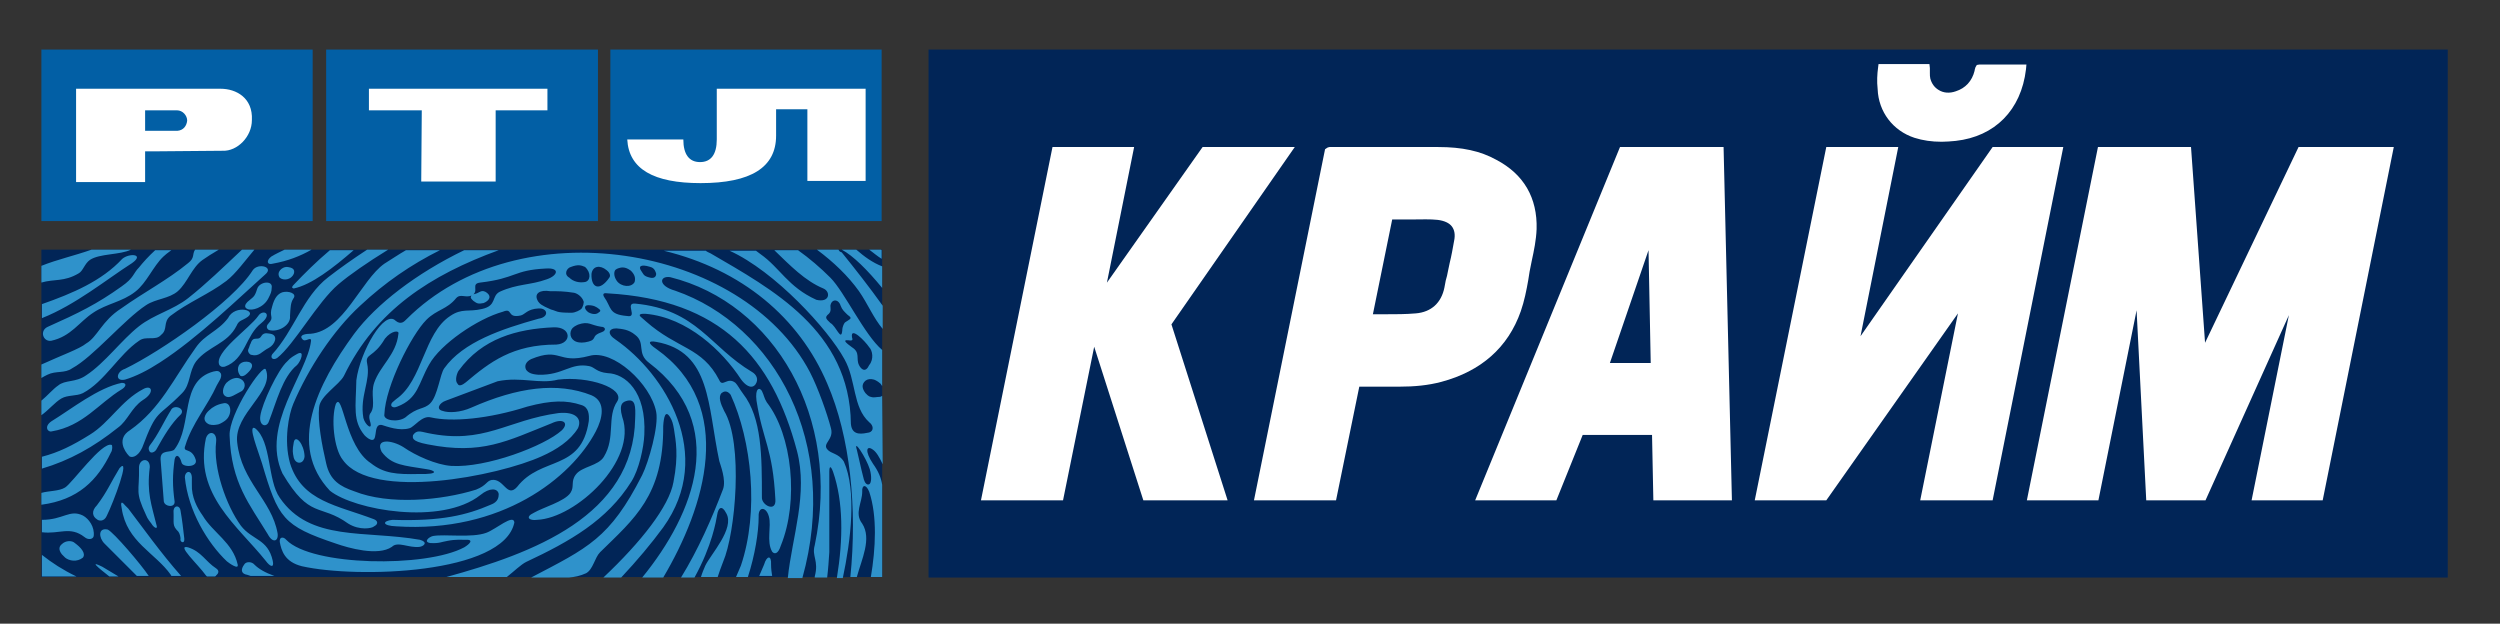<?xml version="1.0" encoding="utf-8"?>
<!-- Generator: Adobe Illustrator 25.2.3, SVG Export Plug-In . SVG Version: 6.00 Build 0)  -->
<svg version="1.1" id="svg9339" xmlns:svg="http://www.w3.org/2000/svg"
	 xmlns="http://www.w3.org/2000/svg" xmlns:xlink="http://www.w3.org/1999/xlink" x="0px" y="0px" viewBox="0 0 569.6 142.1"
	 style="enable-background:new 0 0 569.6 142.1;" xml:space="preserve">
<rect x="0" y="0" width="569.6" height="142.1" fill="#333333" stroke="none"/>
<style type="text/css">
	.st0{fill:#012557;}
	.st1{fill:#2F92CB;}
	.st2{fill:#025FA5;}
	.st3{fill:#FFFFFF;}
</style>
<g id="layer1_1_" transform="matrix(0.983,0,0,0.983,-12.408,-12.415)">
	<g id="g6348" transform="matrix(1.25,0,0,1.25,-109.533,-622.381)">
		<rect x="269.9" y="517.2" class="st0" width="281.7" height="97.9"/>
		<rect x="105.4" y="554.3" class="st0" width="155.9" height="60.7"/>
		<path id="path25" class="st1" d="M109.1,581.9c1.2-0.7,2.8-0.4,4-1c4-2.1,6.7-7.2,10.4-9.7c1.3-1,3.1,0.1,4.1-1.1
			c1.3-1,0.3-2.3,1.7-3.5c3.4-2.6,7.1-4,10.4-6.5c1.7-1.3,3.5-3.8,5.2-5.8h-2.3c-3.4,3.2-6.7,6.4-10,9c-2.8,2.2-6.3,3-9.1,5.2
			c-3.3,2.6-6.3,6.8-9.8,9.1c-2,1.4-3.9,0.8-5.2,1.9c-0.9,0.6-2,1.9-3.1,2.8v2.7C106.8,584,107.9,582.6,109.1,581.9 M143,612.7
			c-0.6,0.8-0.7,1.7,0.6,1.9c0.2,0.1,0.4,0.1,0.6,0.2h4.4c-1.7-0.6-2.9-1.3-3.7-2.1C144.4,612.1,143.3,612.1,143,612.7z
			 M155.3,569.9c-1.4,0-2.1,0.4-1.5,1c0.5,0.7,1.6-0.6,1.6,0.3c-0.7,6.1-9.4,15.7-5.3,24.6c5.1,8.6,6.9,5.5,12.2,9.3
			c2.1,1.3,4.4,0.9,4.8,0.5c0.8-0.4,0.7-1,0-1.3c-6.8-2.6-13.4-3.3-15.6-10.4c-1.2-4.3-0.2-9.1,0.6-11c2.8-6.6,7.4-13.6,12.4-18.2
			c4.6-4.3,9.4-7.6,14.8-10.3H173c-1.4,0.8-2.7,1.7-4,2.5C164.7,559.9,161.4,569.4,155.3,569.9L155.3,569.9z M120.9,601.7
			c-0.8-1-0.8-0.3-0.6,0.6c0.9,6.2,6.2,8.2,9.1,12.3c0,0.1,0.1,0.1,0.1,0.2h1.8c-3.8-4.3-7.2-9.1-9.8-12.5
			C121.3,602.1,121.1,601.9,120.9,601.7z M261.3,581.4c-0.1,0.1-0.3,0.2-0.5,0.2c-0.6,0-1,0.2-1.6,0c-0.5-0.1-0.8-0.5-1-0.7
			c-0.6-0.8-0.8-1.6,0-2.3c0.4-0.3,0.9-0.4,1.6-0.2c0.3,0.1,0.8,0.4,1,0.6c0.2,0.1,0.3,0.3,0.5,0.6v-6.7c-3.3-2.8-7-10.8-9.6-13.4
			c-1.9-1.9-3.9-3.6-6-5.1h-4.4c2.9,2.8,5.7,5.7,9.1,7.1c1.4,0.6,1.2,2.7-1.3,2.1c-5.3-2.4-6.7-5.9-10.4-8.5
			c-0.3-0.2-0.5-0.4-0.8-0.6H233c8.4,3.8,18.3,14.6,21.3,20.1c2.2,3.9,1.5,8.9,4.6,11.7c0.8,0.6,0.9,1.6,0,1.9
			c-1.1,0.2-3.2,0.8-3.4-1.6c-0.2-17.3-14.7-25-26-31.6c-0.4-0.2-0.7-0.3-0.9-0.5h-7.8c14.5,3.5,25.1,12.4,30.3,24.6
			c4.3,9.9,5.6,23.2,4.3,35.9h1.2c0.9-3.3,2.8-7.1,1-9.9c-1.5-1.9,0-3.9,0-5.9c-0.1-1.3,0.7-1.5,1.3,0c1.5,4.5,1.2,10.5,0.3,15.8
			h2.1v-17.1c-0.2-1.3-0.7-2.5-1.7-3.9c-1.6-2.4-1.2-3.5,0-2.6c0.6,0.4,1.2,1.4,1.8,2.7L261.3,581.4L261.3,581.4L261.3,581.4z
			 M259,595c0.4,1.4,0.3,2.6-0.1,2.8s-0.8-0.2-1-0.9c-0.7-2.7-0.8-3.5-1.3-5.5C255.9,589.2,258.3,592.8,259,595L259,595z
			 M253.9,569.3c-0.2,2.1-1.1-0.8-2.2-1.4c-0.7-0.7-1.2-1-0.3-1.7c0.5-0.5,0.3-1.1,0.3-1.5c0.2-1.3,1.5-1.3,1.9,0
			c0.3,0.8,0.7,1.1,1.3,1.7c1,0.7,0.5,0.7-0.5,1.4C254.3,567.9,253.9,568.5,253.9,569.3z M258.9,575.7c-0.7,1.5-1.5,0.8-1.9,0
			c-0.6-1.2,0.3-2.3-1.3-3.3c-1.1-0.8-1.8-1.4-0.7-1.3c0.2,0,0.4,0.1,0.7,0c0.2-0.2,0-0.4,0-0.6c-0.3-2,2.4,0.7,3.2,1.9
			C259.5,573,259.8,574.6,258.9,575.7z M253.2,554.3h-4c3.1,2.3,5.8,4.9,7.8,7.7c1.6,2.3,2.7,5,4.4,7v-4.3c-2.5-3.5-5.1-6.8-7.6-9.9
			C253.4,554.7,253.3,554.5,253.2,554.3L253.2,554.3z M253.8,554.3c2.1,1.1,4.8,3.8,7.5,7.1v-4c-1.8-0.7-3.3-1.8-4.8-3.1H253.8
			L253.8,554.3L253.8,554.3z M251.1,591.3c-0.9-1.1,1.3-1.8,0.7-3.9c-0.7-2.7-2.4-7.5-3.9-10.4c-12.4-23.6-54-30.6-74.8-9.8
			c-0.4,0.4-1,1.1-2,0.3c-2.1-2.2-6.6,5.7-7.3,11c-0.1,5-0.7,7.5,1.5,10.2c0.2,0.2,0.4,0.4,0.7,0.6c2.2,1.4,0.6-2.8,2.5-2.5
			c1,0.3,3.3,1.2,5.2,0.6c0.9-0.3,2.3-2.4,3.9-2c3.9,0.9,10.7,0.3,17.9-2c4.5-1.2,7.3-1.2,10-0.3c1.4,0.4,1.5,1.8,1.4,3
			c-1.4,9.4-8.8,6.4-13.3,12.2c-1.9,2.1-2.4-1.6-4.7-1.3c-1,0.2-0.9,1-2.9,1.8c-6.4,2-16.1,2.9-22.6,0.3c-2.6-0.9-4.5-2-5.2-5.2
			c-0.8-3.4-1.6-7.8-1.3-10.4c0.2-2.1,3.7-4.1,4.6-5.8c5.9-12.2,16.1-18.7,28.7-23.3h-6.4c-8.9,4.3-16.3,10-20.4,15.5
			c-6.9,9.4-12.4,20.7-4.5,29.1c4.5,3.6,20.7,6.5,27.9,0.8c1.7-1.4,3.2-1.3,3.4-0.2c0,0.6-0.1,1.5-1.5,2c-4.4,1.9-9.1,3.1-18.2,2.8
			c-1.9,0.2-2,1.1,0.7,1.2c19.5,1.3,32.5-9,37-17.6c1.2-2.3,2-5.5-0.8-6.7c-6.3-2.5-13.7-1.5-22.3,2.3c-2,0.9-4.2,1-5.3,0.6
			c-1.3-0.3-0.6-1.5,0.6-1.9c4.1-1.5,5.5-2.1,9.6-3.6c4.4-0.9,7.7,0.6,11.2-0.3c5.7-0.7,12.4,1.6,11,4c-2,2.9-0.3,6.7-2.5,10.3
			c-1,1.7-4.1,1.8-5.2,3.3c-1,1.3-0.2,2.2-1,3.4c-1.1,1.6-5.1,2.7-6.8,3.7c-1.7,0.8-0.8,1.5,0.6,1.3c7.2-0.3,18.7-11,15.8-19.1
			c-0.7-2.5,0.2-2.8,1-3c1.4-0.3,1.5,1,1.4,3.3c-0.3,18.1-19,25-35,29.4h11.2c1.4-1.1,2.6-2.3,3.6-2.8c8.1-3.8,15-7.7,19.5-14.9
			c1.4-2.2,2.3-6.3,2.4-8.7c0.4-8.1-3.6-11.3-6.8-11.4c-2.1-0.2-2.4-1.1-3.4-1.3c-3.5-0.7-4.8,1.7-9.4,1.6c-1.4-0.1-1.9-0.4-2.3-0.9
			c-0.4-0.7-0.1-1.5,0.9-2c5.6-2.3,4.8,1,10.8-0.6c4.4-1.3,11.4,5.2,12.4,10.4c0.5,2.6-1.4,9.3-2.6,11.7c-6,11.8-10.1,13.5-20.6,19
			h7c1.1-0.1,2.1-0.3,3.2-0.8c1.3-0.7,1.6-2.9,2.6-3.9c6.3-6.2,11.8-10.5,11.7-23.4c0.1-1.6,0.4-3.1,1.3-1.6
			c0.4,0.7,0.5,1.1,0.7,2.2c0.3,2.1,0.9,4.7-0.1,9.8c-0.8,4.5-6,11.1-13,17.7h3.3c3-3.2,5.6-6.3,7.8-9.3c9.7-13.5,0.3-28.5-8.8-34.8
			c-1.7-1.1-1.3-2.1,0.1-2.1c1.1,0.1,2.3,0.2,3.5,1.2c2,1.5,0.2,3.4,2.6,5.2c14.8,11.3,8.5,27.8-1.3,39.8h3.9
			c7.7-13,13.7-31.8-1.3-42.4c-1.5-1-1.6-1.6,0-1.3c10.2,1.8,9.5,11.8,11.7,22.1c0.2,0.7,1.3,3.5,0.7,5.2
			c-2.1,5.5-4.6,11.2-7.8,16.4h2.5c3.3-6,4-10.5,4.2-11.6c0.2-1.4,0.9-1.9,1.7-0.3c1.6,2.8-2.9,7.6-3.9,9.7
			c-0.3,0.7-0.6,1.4-0.8,2.1h3.1c0.3-0.9,0.6-1.8,1-2.8c2.3-5.3,3.8-22,0.2-28c-0.7-1.4-1.1-2.6-0.5-3.3c0.4-0.3,1-0.6,1.7,0.3
			c3.9,8.5,5.3,21.7,1.9,31.7c-0.3,0.7-0.6,1.4-0.9,2.1h2.2c1.3-4,2-8.3,2-11.2c-0.1-1.9,1.4-1.9,1.9,0c0.5,1.8-0.5,4.6,0.6,6.5
			c0.4,0.5,1.1,0.5,1.6-1.1c3.4-8.3,2.1-20.6-2.6-26.6c-0.5-0.8-0.5-1.3-0.9-2.1c-0.4-0.7-1.3-0.6-1,1.8c1.2,7.6,3,8.7,3.5,18.3
			c0.2,2.5-2.6,1.1-2.5-0.4c0-7.6,0-14.7-3.5-19.2c-0.6-0.8-1-1.6-1.4-2c-1.5-1.2-2.4,0.9-3-0.5c-3.2-6.2-7.7-5.7-13.6-10.9
			c-0.3-0.3-0.6-0.5-0.8-0.7c-0.4-0.3-0.8-0.8,0.8-0.7c7.7,0.7,14.2,6.9,17.6,12.1c0.7,1,1.9,2,2.7,1c0.7-1,0.1-1.9-0.6-2.3
			c-7.9-4.7-10.2-11.6-21.7-12.7c-2-0.2,0.6,2.7-1.5,2.3c-3.5-0.3-2.8-1.5-4.3-3.6c-0.3-0.6,0.1-0.7,0.7-0.6
			c21,1.2,30.5,11.9,35.1,29.2c2.1,8-0.9,15.9-1.7,23.6h2.7c7-25-5.1-46.9-23.6-53.3c-3.2-0.9-2.9-2.8-0.9-2.5
			c19.3,4.8,31.8,26,26.8,49.7c-0.6,2.1,0.8,2.8,0,5.8c0,0.1,0,0.1,0,0.2h2.3c0.2-1.6,0.3-3.2,0.4-4.7v-14.9c0-1.2,0.3-1.1,0.7,0
			c1.9,5.5,1.9,12.4,0.7,19.7h1.1c1.5-7,2.6-16.2,0.2-21.6C253.2,592,251.8,592.2,251.1,591.3L251.1,591.3z M203.6,557.5
			c1.3-0.5,1.9-0.3,2.6,0c1.2,1.1,1,2.6,0,2.8c-1.1,0.2-2.2-0.1-2.9-0.8C202.2,558.9,202.8,557.7,203.6,557.5z M208.8,565.3
			c0.4,0.3,0.2,0.5,0,0.6c-0.5,0.5-1.3,0.4-2,0c-0.8-0.6-0.8-1.3,0-1.3C207.8,564.6,208.3,564.9,208.8,565.3z M205.5,565.3
			c-0.2,0.2-1.1,0.7-1.8,0.7c-3,0-2.6-0.3-3.8-0.6c-1.9-0.8-2.1-1.1-2.4-1.5c-0.9-1.5,0.4-2.2,2.2-1.9c1.5,0,2.6,0,4.5,0.3
			c0.8,0.2,1.5,0.9,1.7,1.5C206.1,564,205.8,565,205.5,565.3L205.5,565.3z M167.1,579c-0.7,2.1,0.3,4.1-0.6,5.5
			c-0.3,0.3-0.4,0.8-0.2,1.5c0.7,2.1-0.9,0.8-1.2-0.5c-0.7-4.1,1.4-6.9,0.7-10.1c-0.4-1.9,1.2-1,3.3-4.6c1.2-1.5,2.7-1.6,2.5-0.9
			C171.2,573.8,168.2,575.8,167.1,579L167.1,579z M180.1,576.3c-0.8,1.1-1.2,5.1-2.6,6.5c-1.2,1.2-2.3,0.6-4.6,2.6
			c-1.4,1-4.2,0.6-3.9-0.6c0.2-5.2,5-14.7,7.8-17.5c1.9-1.9,3.8-1.9,5.5-4c0.8-0.9,1.7,0,2.9-0.5c1.5-0.8-0.3-2.2,1.6-2.4
			c6.7-0.8,6.1-2.3,12.1-2.6c2.7-0.2,2.3,1.3,0.2,2c-3,1.1-5.4,0.8-8.7,2.3c-1.6,0.8-0.5,2.6-3.3,3.2c-2.5,0.6-3.7-0.2-5.9,1.3
			c-4.9,3.2-5.1,12-10,15.4c-0.4,0.4-1.1,0.7-0.9,1.3c0.3,0.3,0.6,0.3,1.1,0.1c3.9-1.5,3.9-4.3,5.9-7.8c2.1-3.8,9-8.5,13.7-9.8
			c1.9-0.8,0.6,1.3,3.3,0.7c0.8-0.2,1.2-1.2,3.3-1.3c1.7-0.1,2,1.6,0,1.9C190.8,569,183.6,571.4,180.1,576.3L180.1,576.3z
			 M200.9,571.9c-8.1,0-12.3,3.2-16.8,7c-0.6,0.5-1.3,0.8-1.5,0.3c-0.7-0.7,0-2.3,0.2-2.5c4.3-5.9,10.7-7.7,17.6-8
			C203.7,568.6,203.8,571.7,200.9,571.9L200.9,571.9z M209.3,569.6c-1.7,0.6-1.1,1-1.8,1.5c-0.8,0.4-1.9,0.5-2.4,0.4
			c-1.5-0.2-1.9-1.5-1.4-2.4c0.3-0.5,0.8-0.7,1.2-0.9c2-0.7,2.3,0.1,4.3,0.4C210,568.6,210.2,569.3,209.3,569.6L209.3,569.6z
			 M210.7,559.5c-1.8,2.6-3.4,1.9-3.3-0.7c0.2-1.5,1.6-1.7,2.8-0.7C210.5,558.3,211.1,559,210.7,559.5z M215.4,560.3
			c-0.6,1.1-2.5,0.9-3.3-0.2c-0.7-1-0.5-1.9-0.2-2.1c0.2-0.2,0.9-0.4,1.2-0.4c0.5,0,0.9,0.1,1.6,0.6
			C215.4,558.9,215.6,559.5,215.4,560.3L215.4,560.3z M218.3,559.5c-1.3-0.3-1.2-0.6-1.7-1.3s-0.2-1.3,1.7-0.7
			c0.8,0.2,1,0.9,1.1,1.3C219.4,559.1,219.2,559.7,218.3,559.5L218.3,559.5z M261.1,554.3h-2.2c0.8,0.6,1.5,1.2,2.3,1.7v-1.6
			C261.2,554.4,261.2,554.4,261.1,554.3z M148.2,573.7c-0.4,0.6,0.1,1.2,0.9,0.7c3.2-2.5,7.5-10.4,11.4-13.7c2-1.7,5.3-4,9.2-6.4
			h-3.9c-2.6,1.7-5,3.4-7.2,5.1C153.9,563,152.2,569.4,148.2,573.7z M148.3,556.9c2.8-0.5,5.1-1.4,7.2-2.6h-5
			c-0.8,0.4-1.7,0.8-2.5,1.3C147,556.4,147.3,557.2,148.3,556.9L148.3,556.9z M152.2,560.8c-0.3,0.3-0.5,0.6,0,0.7
			c3.3-0.7,7.3-3.8,11.1-7.1h-4.4C156.4,556.5,154.2,558.7,152.2,560.8z M120.3,561.1c-4.6,3.3-8.1,5-13.7,7.5
			c-1.6,0.7-0.9,2.8,0.6,2.6c3.7-0.8,5.2-3.5,7.8-5.2c2.5-1.7,5.4-2,7.8-3.9c2.1-1.6,3.3-4.7,5.2-6.5c0.3-0.3,0.8-0.7,1.5-1.2h-3
			c-1.2,1.1-2.2,2.2-3,3.2C122.4,558.7,122.6,559.5,120.3,561.1L120.3,561.1z M114.4,556.2c1.8-1.2,5.6-0.9,7.6-1.9h-7.3
			c-3.1,1.1-6.3,1.8-9.3,3v3.1c2.4-0.7,4.2-0.1,6.9-1.7C113.1,558.3,113.4,556.9,114.4,556.2L114.4,556.2z M111.1,576.3
			c3.9-2.1,9.6-9,13.7-11.7c1.8-1.2,4.3-1.2,5.9-2.6c1.8-1.6,2.6-4.4,4.6-5.8c0.7-0.5,1.8-1.2,3-1.9h-4.4c-0.6,0.9,0,1.5-1.3,2.5
			c-3.9,3.2-8.2,5.4-12.4,8.4c-3.6,2.3-4.4,5.3-6.5,6.5c-1.2,1-4.6,2.2-8.3,3.9v2.5c0.3-0.2,0.7-0.4,1.1-0.6
			C108.1,576.7,109.7,577.3,111.1,576.3z M120.4,556c-3.8,4.1-9.2,6.4-14.9,8.4v2.6c6.3-2.5,12-7.2,16.7-10.2
			C124.6,555.1,121.7,554.9,120.4,556L120.4,556z M144.6,558.1c-3.7,5.9-17.1,15.1-23.7,18.3c-1.6,0.5-1.9,2.4,0,2
			c2-0.6,4.2-1.7,6.5-3.2l0,0l0,0c7-4.5,14.9-12.2,19.5-16.3C148.6,557.5,145.6,556.7,144.6,558.1L144.6,558.1z M152.2,558.8
			c0.3-0.9-0.3-1.2-1.3-1.3c-0.9,0-2,1-1.3,2C150.3,560.1,151.7,559.9,152.2,558.8L152.2,558.8z M145.4,561.6
			c-0.5,1.6-0.7,1.4-1.8,2.4c-0.4,0.4-0.7,1,0,1.3c0.8,0.4,3-0.2,3.9-2c0.4-0.8,0.6-1.2,0.6-1.9
			C148.4,559.9,145.8,560.2,145.4,561.6z M148.2,564.8c-0.7,2.1,0.5,1.9-0.7,3.2c-0.5,0.5-0.3,1,0.1,1.2c1.7,0.5,4.1-0.9,3.9-2.6
			c0.1-1.6,0.1-2.4,0.6-3.2c0.8-1-0.9-1.5-2-1.2C149.2,562.5,148.6,563.3,148.2,564.8L148.2,564.8z M185.5,563.8
			c0.7,0.5,0.9,0.6,1.9,0.4c1-0.4,1.7-1.3,0.3-2.1c-0.9-0.4-1,0.3-2.3,0.5C184.7,563.1,185.1,563.4,185.5,563.8z M140,567
			c-1.9,2.5-4.3,3-6,5.5c-4.1,5.7-6.5,11.3-12.2,15.3c-2.4,1.5-1.1,3.8-0.1,4.8c0.2,0.2,1.4,0.5,2.4-1.6c2.8-7.4,2.7-5.3,7.4-10.1
			c1.6-1.6,1.2-4,2.6-5.9c2.2-2.8,5.8-3.2,7.5-6.6c0.4-1,1.1-1,1.7-1.4C145.9,565.6,141.3,564.3,140,567z M145.6,566.6
			c-1.6,2.3-8.3,6.8-7.2,9.1c0.3,0.3,0.4,0.4,1,0.3c3.9-1.4,3.8-5.8,6.8-8.1C148.4,566.1,146.4,565.3,145.6,566.6L145.6,566.6z
			 M147.6,572.5c1.1-0.6,1.8-2.3,0.3-2.6c-0.3,0-1.2-0.4-1.7,0.4c-0.6,1.1-1.5-0.2-2,1.4c-0.2,0.3-0.2,0.6-0.4,1
			c-0.3,0.5,0.3,1.1,0.5,1.1C145.8,574.2,146.2,573.2,147.6,572.5L147.6,572.5z M147.6,586.1c1.4-3.6,2.5-8.2,5.2-10.4
			c0.7-0.7,1.5-2.8,0.1-2.1c-0.7,0.4-1.3,0.7-1.9,1.4c-1.8,1.6-4.7,7.9-5,10.1C145.7,587,147.2,587.4,147.6,586.1L147.6,586.1z
			 M143.8,577c1.3-1.3,0.5-2.1-0.8-1.9c-1.4,0.3-1.4,1.8-0.7,2.6C142.9,578,143.6,577.2,143.8,577z M141.7,590
			c-0.6-5.3,7-9.4,5.3-13.5c-0.5-1.2-6.9,8.3-6.7,12.3c0.3,8.8,3.7,12.7,7.1,18.3c0.9,1.7,2,1.3,1.8-0.2
			C148.1,600.7,142.5,597.4,141.7,590z M137.9,579.5c0.4-0.8,1-1.4,0.8-2.2c-0.3-0.5-0.6-0.6-1.4-0.4c-6.3,1.7-3.8,9.9-7.2,14.4
			c-0.6,0.8-2.7-0.1-2.6,1.9c0.2,2.6,0.4,5.2,0.6,7.8c0.2,1,2.1,1.2,2,0c-0.4-3-0.4-4.8,0-7.8c0.2-1,0.9-0.9,1.3,0.6
			c0.2,0.9,3.1,0.9,2.6-0.6c-0.8-2.4-2.5-1.1-1.9-2.6C133.3,586.6,136.3,583.1,137.9,579.5L137.9,579.5z M142.4,578.3
			c-0.4-0.2-0.9-0.4-1.9,0.1c-0.2,0.1-0.6,0.4-0.8,0.6c-0.6,0.7-1.1,2.2,0.1,2.6c0.7,0.2,1.6-0.5,2.8-1.1
			C143.2,580,143.4,578.9,142.4,578.3L142.4,578.3z M120.3,579c-4.4,0.9-9.4,4.9-13,7.1c-1.5,1-0.7,2.1,0,1.9c5.9-1,8.7-5.2,13-7.8
			C121,579.8,121.4,579,120.3,579L120.3,579z M124.2,582.2c2.3-1.4,1.7-3,0-2c-4,2.1-6.2,6.2-9.8,8.4c-3.2,2-5.8,3.3-8.9,4.1v2.2
			c5.1-1.5,9.6-4,14.1-7.6C121.4,586,122.1,583.6,124.2,582.2L124.2,582.2z M139.1,582.8c-1.1,0.2-2,0.7-2.6,1.3
			c-0.7,0.6-1.5,1.9,0,2.6c0.7,0.2,1.1,0.1,1.7,0c0.4-0.1,1.2-0.6,1.4-0.8C140.9,584.8,140.6,582.4,139.1,582.8z M175.4,595.9
			c-4.2,0.1-6.5-0.1-8.9-2c-4.8-3.1-5.2-13.4-6.5-11c-0.9,2.6-0.4,8.3,1.3,10.4c5.4,7.6,28.8,3,36.9-0.7c2.7-1.2,5.3-2.9,6.7-5.2
			c0.8-1.8-0.5-3.1-3.6-2.8c-9.6,1.3-13.8,5.9-24.3,3.7c-1.4-0.3-2-0.6-2.7,0.4c0,0.4-0.5,1.1,2.7,1.7c10.1,2,14.7-0.6,23-3.9
			c2.1-1,3.3-0.1,1.9,1.3c-3.2,2.9-14,7-20.5,6.6c-2.8-0.2-6.6-1.9-8.9-3.5c-2.1-1.3-5.3-1.7-4,0.9c1.9,2.5,4.1,2.5,8.3,3.2
			C178.4,595.2,179.4,596,175.4,595.9L175.4,595.9z M131.3,584.8c0.8-1.1-1.4-1.9-1.9-0.7c-1.2,1.9-2.4,4.6-3.9,6.5
			c-0.2,0.3-0.3,0.6-0.1,1c0.2,0.6,1.1,0.3,1.4-0.4C128.1,588.9,129.4,586.6,131.3,584.8L131.3,584.8z M145,587.4
			c-1.4-0.7,0.6,4.2,1.3,6.5c3,10.2,3.9,11.6,13.7,14.9c2.3,0.8,7.8,2.4,10.4,0.6c1.1-1.1,3.2,0.3,5.2,0c0.9-0.2,1.4-0.9,0-1.3
			c-10.2-1.8-20.4,0.4-26-7.8C147.3,597.1,148.1,589.8,145,587.4L145,587.4z M135.9,589.3c-2.2,10.4,5.9,16.2,11.1,22.7
			c0.8,1.1,1.6,1.4,1.3,0c-0.9-4.1-3.8-3.8-5.9-6.5c-2.7-3.7-5.2-10.7-4.6-15.6C138,588.1,136.4,587.7,135.9,589.3L135.9,589.3z
			 M152.2,590c-0.3,1.6-0.2,1.9,0,2.9c0.4,1.3,1.9,1.2,2-0.3C154.1,590.3,152.5,588.5,152.2,590z M118.3,591.9
			c0.3-0.4,0.3-1.4,0.1-1.4c-1.8-0.6-7.3,7.1-8.6,7.9c-1.1,0.7-3,0.6-4.4,1v2.2C112.2,600.7,115.8,597.1,118.3,591.9z M117.5,603.7
			c1.3-2.6,4.5-11.2,2.4-8.9c-1.6,2.6-2.3,4.4-4.2,6.9c-1.1,1.1-0.8,2.1,0,2.6C116,604.6,117,604.8,117.5,603.7L117.5,603.7z
			 M124.8,603.5c0.3,0.8,0.8,1.3,1,1.6c0.4,0.7,1.1,1.1,1,0.5c-1-4.1-1.9-6.2-1.3-11c0-1.8-1.9-1.6-2,0
			C123.6,599.4,122.7,599,124.8,603.5z M133.3,597.8v-1.3c-0.1-1.5-1.3-1.1-1.3,0c0.6,6.2,4.2,12.2,7.8,15.6c0.5,0.4,2.2,1.6,2,0.6
			c-0.9-4.1-4.6-5.9-6.5-9.1C134.3,602.2,133.2,600.2,133.3,597.8z M131.2,602.7c-0.1-1-1.2-1.1-1.3,0c0.1,2.5-0.3,2.7,0.9,3.9
			c0.3,0.4,0.4,1.1,0.4,1.3c-0.2,0.6,0.8,1.1,0.7,0C131.7,606.1,131.5,604.4,131.2,602.7z M113.1,603.6c-2.5-1.2-3.6,0.8-7.6,0.8
			v2.3c3.3,0.4,5.2-1.2,7.9,0.9c0.7,0.6,1.6,0.4,1.7-0.2C115.3,605.7,114.2,604.2,113.1,603.6z M193.1,604.9
			c-0.1-1.7-3.5,1.3-5.2,1.9c-2.7,1-7.7,0.2-9.9,0.6c-0.8,0.2-1.8,1.1-0.5,1.3c1.7,0.1,2-0.2,3.2-0.4c1.5-0.3,2.7-0.2,3.3-0.2
			c1.7-0.1,0.8,0.8-0.2,1.4c-7.1,3.8-28.3,3.5-33-1.4c-0.5-0.6-1.3-0.6-1.2,0.4c0.3,1.6,0.9,3.7,4.1,4.5
			C163.9,615.3,191.1,614.5,193.1,604.9L193.1,604.9z M117.7,606.2c-1.8-0.4-1.7,1.5-0.6,2.6c2,2,4,4,6,6h2.2
			C124,612.8,118.8,606.7,117.7,606.2z M111.6,608.7c-0.5-0.5-1.7-0.5-2.4,0.2c-0.5,0.4-0.7,1,0,1.9c0.2,0.2,0.4,0.4,0.6,0.6
			c0.7,0.6,2.2,0.9,3.3,0C113.7,610.6,112.7,609.5,111.6,608.7L111.6,608.7z M137.8,613.4c-2-1.3-2.7-3.1-5.2-3.9
			c-2.3-0.6,1.8,3.1,3.3,5.2c0.1,0.1,0.1,0.1,0.2,0.2h1.5c0.1-0.1,0.2-0.1,0.2-0.2C138.3,614.3,138.4,613.8,137.8,613.4L137.8,613.4
			z M111.9,614.9c-2.5-1.2-4.5-2.5-6.4-4v4H111.9z M118,614.9h1.7c-1-0.6-2-1.2-3-1.8C114.3,611.9,115.7,613.1,118,614.9z
			 M239.4,612.7c-0.3,0.7-0.6,1.4-0.9,2.1h2.4c-0.1-0.6-0.2-1.3-0.2-2.1C240.8,610.9,239.9,611,239.4,612.7z"/>
		<path id="rect5" class="st2" d="M105.4,517.2V549h50.3v-31.8H105.4z M158.2,517.2V549h50.4v-31.8H158.2z M210.9,517.2V549h50.3
			v-31.8H210.9z"/>
		<g id="layer1" transform="translate(-7.717,-7.721)">
			<g id="g14697" transform="matrix(1,0,0,1,-50.251,-390.715)">
				<polygon class="st3" points="257.1,922.9 224.1,922.9 224.1,926.9 233.9,926.9 233.8,940.1 247.6,940.1 247.6,926.9 
					257.2,926.9 257.2,922.9 				"/>
				<path class="st3" d="M196.6,922.9h-26.8v17.3h12.8v-5.7h2.6l11.6-0.1h0.2c2.7,0.1,5.4-2.6,5.4-5.7
					C202.6,924.6,199.5,922.9,196.6,922.9z M188.6,930.7h-6v-3.8h5.9l0,0c1.1,0,1.9,1,1.9,1.9C190.3,929.8,189.7,930.6,188.6,930.7z
					"/>
				<path class="st3" d="M299.4,922.9h-10.8v9.4c0,2.8-1.1,4.2-3.1,4.2s-3.1-1.4-3.1-4.2H272c0.3,5.5,4.9,8.1,13.6,8.1
					c9.3,0,14-2.9,14-8.8v-4.9h5.8V940h10.8v-17.1H299.4z"/>
			</g>
		</g>
	</g>
</g>
<g>
	<polygon class="st3" points="523.7,33.5 502.4,78.1 499.2,33.5 478,33.5 461.8,114 478.1,114 486.8,70.7 489,114 502.5,114 
		521.5,71.8 513,114 529.2,114 545.4,33.5 	"/>
	<polygon class="st3" points="454,33.5 423.9,76.6 432.5,33.5 416.1,33.5 399.8,114 416.1,114 446.1,71.4 437.5,114 454,114 
		470.1,33.5 	"/>
	<polygon class="st3" points="295,33.5 274,33.5 252.2,64.4 258.4,33.5 239.8,33.5 223.5,114 242.2,114 249.3,79 260.5,114 
		279.7,114 266.9,73.9 	"/>
	<path class="st3" d="M369.1,33.5l-33,80.5h18.5l6-14.9h15.8l0.3,14.9h17.9l-1.9-80.5H369.1z M376.1,82.7h-9.3l8.8-25.7L376.1,82.7z
		"/>
	<path class="st3" d="M346.5,70.9c0.8-2.3,1.3-4.8,1.7-7.1c0.1-0.6,0.2-1.3,0.3-1.9c0.2-0.8,0.3-1.7,0.5-2.5c0.5-2.3,1-4.7,1.1-7.2
		c0.2-7.1-2.9-12.5-9.2-15.8c-3.6-2-7.8-2.9-13.2-2.9c-6.8,0-13.6,0-20.4,0l-3.7,0l-0.1,0c-0.3,0-0.8-0.1-1.3,0.3l-0.3,0.2l-16.2,80
		h18.7l5.3-25.9l2.9,0c2,0,4.1,0,6.1,0c3.6,0,6.7-0.3,9.7-1.1C337.4,84.6,343.6,79.2,346.5,70.9z M317.2,50L317.2,50
		c0.6,0,1.2,0,1.8,0c1,0,2,0,3.1,0c1.8,0,3.7-0.1,5.5,0.1c1.5,0.2,2.6,0.7,3.2,1.5c0.6,0.8,0.8,1.9,0.5,3.3c-0.3,1.7-0.6,3.4-1,5
		c-0.1,0.6-0.3,1.3-0.4,1.9c-0.1,0.7-0.3,1.4-0.5,2.1c-0.1,0.5-0.2,1.1-0.3,1.6c-0.7,3.5-3,5.6-6.5,5.9c-2.3,0.2-4.6,0.2-7.1,0.2
		c-0.9,0-1.8,0-2.7,0L317.2,50z"/>
	<path class="st3" d="M436.2,31.4c1.9,0.6,3.9,0.9,6.2,0.9c1,0,2.1-0.1,3.2-0.2c8.9-1,14.9-7,16-16.3l0.1-1.1H451l-0.6,0.1l-0.3,0.5
		c0,0.1-0.1,0.2-0.1,0.3c0,0.1,0,0.2-0.1,0.3l0,0.2c-0.6,2.4-2.1,4-4.3,4.7c-1.4,0.5-2.8,0.4-3.9-0.3c-1-0.6-1.6-1.5-1.9-2.6
		c-0.1-0.4-0.1-0.8-0.1-1.3c0-0.4,0-0.7,0-1.1l-0.1-0.9h-11.6l-0.1,0.8c-0.2,1.5-0.3,3.1-0.1,4.9C428,25.5,431.3,29.8,436.2,31.4z"
		/>
</g>
</svg>
